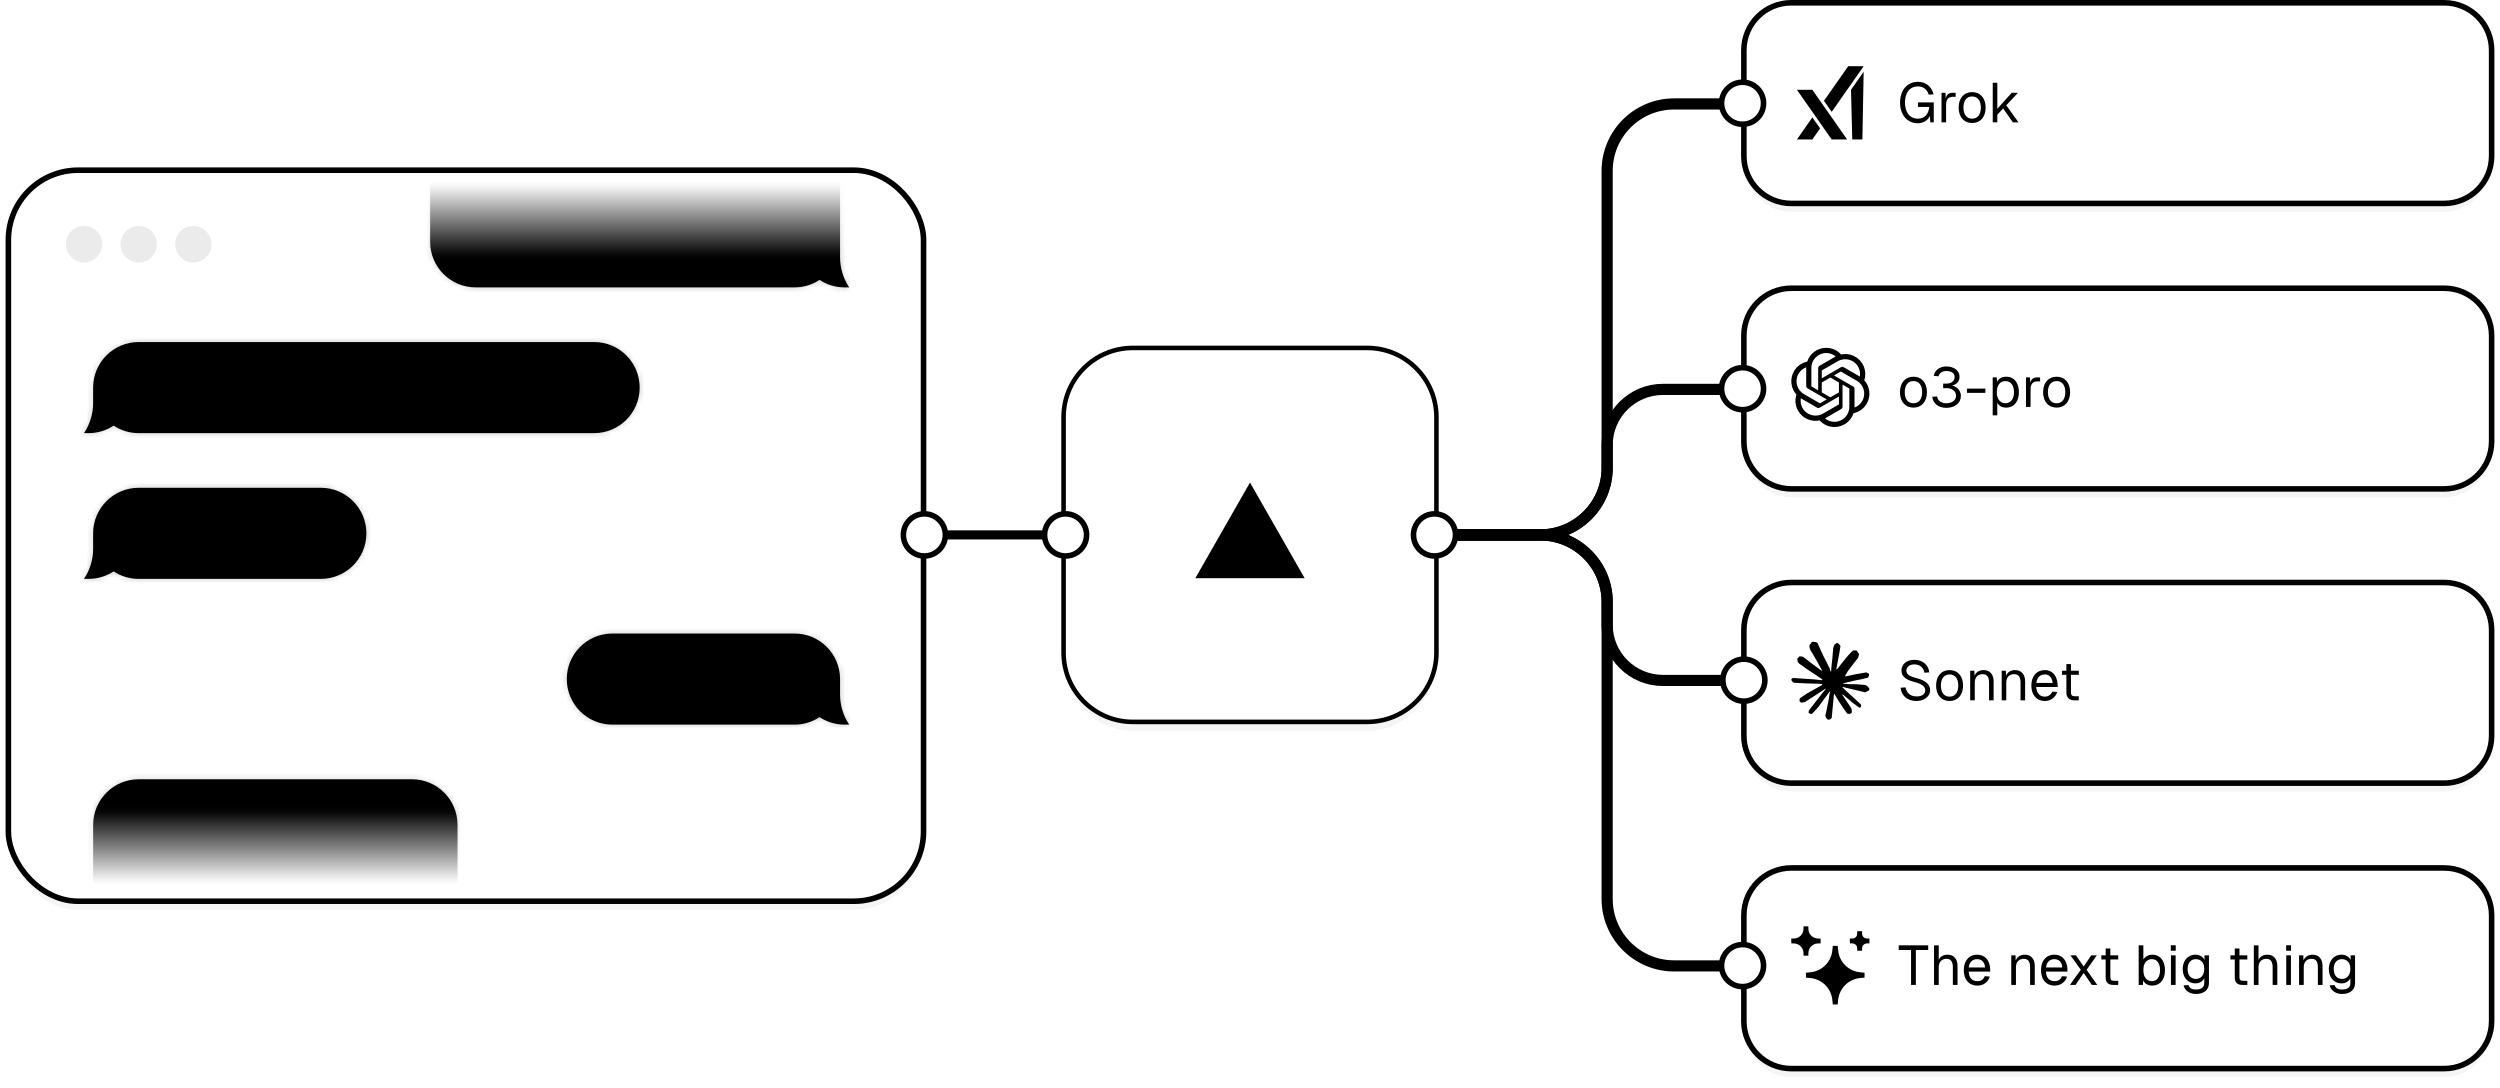 <svg width="448" height="195" viewBox="0 0 448 195" fill="none" xmlns="http://www.w3.org/2000/svg">
<g opacity="0.04" filter="url(#filter0_f_9773_22337)">
<rect x="2" y="32.668" width="163" height="130.39" rx="12" fill="black" style="fill:black;fill-opacity:1;"/>
<path d="M191 76.764C191 70.136 196.373 64.764 203 64.764H245C251.627 64.764 257 70.136 257 76.764V118.962C257 125.589 251.627 130.962 245 130.962H203C196.373 130.962 191 125.589 191 118.962V76.764Z" fill="black" style="fill:black;fill-opacity:1;"/>
<path d="M313 166.043C313 161.624 316.582 158.043 321 158.043H438C442.418 158.043 446 161.624 446 166.043V185C446 189.418 442.418 193 438 193H321C316.582 193 313 189.418 313 185V166.043Z" fill="black" style="fill:black;fill-opacity:1;"/>
<path d="M313 114.89C313 110.471 316.582 106.89 321 106.89H438C442.418 106.89 446 110.471 446 114.89V133.847C446 138.265 442.418 141.847 438 141.847H321C316.582 141.847 313 138.265 313 133.847V114.89Z" fill="black" style="fill:black;fill-opacity:1;"/>
<path d="M313 62.159C313 57.741 316.582 54.159 321 54.159H438C442.418 54.159 446 57.741 446 62.159V81.116C446 85.535 442.418 89.116 438 89.116H321C316.582 89.116 313 85.535 313 81.116V62.159Z" fill="black" style="fill:black;fill-opacity:1;"/>
<path d="M313 11.006C313 6.588 316.582 3.006 321 3.006H438C442.418 3.006 446 6.588 446 11.006V29.963C446 34.382 442.418 37.963 438 37.963H321C316.582 37.963 313 34.382 313 29.963V11.006Z" fill="black" style="fill:black;fill-opacity:1;"/>
</g>
<g clip-path="url(#clip0_9773_22337)">
<rect x="2" y="31" width="163" height="130" rx="12" fill="white" style="fill:white;fill-opacity:1;"/>
<circle cx="15.062" cy="43.765" r="3.265" fill="black" fill-opacity="0.08" style="fill:black;fill-opacity:0.08;"/>
<circle cx="24.858" cy="43.765" r="3.265" fill="black" fill-opacity="0.08" style="fill:black;fill-opacity:0.08;"/>
<circle cx="34.648" cy="43.765" r="3.265" fill="black" fill-opacity="0.08" style="fill:black;fill-opacity:0.08;"/>
<mask id="mask0_9773_22337" style="mask-type:alpha" maskUnits="userSpaceOnUse" x="9" y="30" width="149" height="131">
<rect width="148.544" height="130.588" transform="matrix(-1 0 0 1 157.891 30.279)" fill="url(#paint0_linear_9773_22337)" style=""/>
</mask>
<g mask="url(#mask0_9773_22337)">
<mask id="path-13-inside-1_9773_22337" fill="white">
<path d="M106.467 61.294C110.974 61.294 114.629 64.948 114.629 69.456C114.629 73.963 110.974 77.617 106.467 77.617H24.85C23.191 77.617 21.648 77.121 20.36 76.27C19.072 77.121 17.53 77.618 15.871 77.618H15.055C16.119 76.022 16.688 74.145 16.688 72.227V69.456C16.688 64.948 20.342 61.294 24.85 61.294H106.467Z"/>
</mask>
<path d="M106.467 61.294C110.974 61.294 114.629 64.948 114.629 69.456C114.629 73.963 110.974 77.617 106.467 77.617H24.85C23.191 77.617 21.648 77.121 20.36 76.27C19.072 77.121 17.53 77.618 15.871 77.618H15.055C16.119 76.022 16.688 74.145 16.688 72.227V69.456C16.688 64.948 20.342 61.294 24.85 61.294H106.467Z" fill="#FAFAFA" style="fill:#FAFAFA;fill:color(display-p3 0.98 0.98 0.98);fill-opacity:1;"/>
<path d="M114.629 69.456L115.629 69.456V69.456H114.629ZM20.36 76.27L20.911 75.436L20.36 75.072L19.809 75.436L20.36 76.27ZM15.871 77.618L15.871 78.618L15.871 78.618L15.871 77.618ZM15.055 77.618L14.223 77.064L13.186 78.618H15.055V77.618ZM16.688 72.227L17.688 72.227V72.227H16.688ZM106.467 61.294V62.294C110.422 62.294 113.629 65.501 113.629 69.456H114.629H115.629C115.629 64.396 111.527 60.294 106.467 60.294V61.294ZM114.629 69.456L113.629 69.456C113.629 73.411 110.422 76.617 106.467 76.617V77.617V78.617C111.526 78.617 115.629 74.516 115.629 69.456L114.629 69.456ZM106.467 77.617V76.617H24.85V77.617V78.617H106.467V77.617ZM24.85 77.617V76.617C23.393 76.617 22.042 76.182 20.911 75.436L20.36 76.27L19.809 77.105C21.255 78.059 22.988 78.617 24.85 78.617V77.617ZM20.36 76.27L19.809 75.436C18.679 76.182 17.327 76.618 15.871 76.618L15.871 77.618L15.871 78.618C17.733 78.618 19.466 78.059 20.911 77.105L20.36 76.27ZM15.871 77.618V76.618H15.055V77.618V78.618H15.871V77.618ZM15.055 77.618L15.887 78.173C17.061 76.412 17.688 74.343 17.688 72.227L16.688 72.227L15.688 72.227C15.688 73.948 15.178 75.631 14.223 77.064L15.055 77.618ZM16.688 72.227H17.688V69.456H16.688H15.688V72.227H16.688ZM16.688 69.456H17.688C17.688 65.501 20.894 62.294 24.85 62.294V61.294V60.294C19.79 60.294 15.688 64.396 15.688 69.456H16.688ZM24.85 61.294V62.294H106.467V61.294V60.294H24.85V61.294Z" fill="black" fill-opacity="0.21" style="fill:black;fill-opacity:0.21;" mask="url(#path-13-inside-1_9773_22337)"/>
<mask id="path-15-inside-2_9773_22337" fill="white">
<path d="M57.496 87.412C62.004 87.412 65.658 91.067 65.658 95.574C65.658 100.082 62.004 103.735 57.496 103.735H24.85C23.191 103.735 21.648 103.239 20.36 102.389C19.072 103.239 17.53 103.736 15.871 103.736H15.055C16.119 102.14 16.688 100.264 16.688 98.345V95.574C16.688 91.067 20.342 87.412 24.85 87.412H57.496Z"/>
</mask>
<path d="M57.496 87.412C62.004 87.412 65.658 91.067 65.658 95.574C65.658 100.082 62.004 103.735 57.496 103.735H24.85C23.191 103.735 21.648 103.239 20.36 102.389C19.072 103.239 17.53 103.736 15.871 103.736H15.055C16.119 102.14 16.688 100.264 16.688 98.345V95.574C16.688 91.067 20.342 87.412 24.85 87.412H57.496Z" fill="#FAFAFA" style="fill:#FAFAFA;fill:color(display-p3 0.98 0.98 0.98);fill-opacity:1;"/>
<path d="M65.658 95.574L66.658 95.574V95.574H65.658ZM20.36 102.389L20.911 101.554L20.36 101.19L19.809 101.554L20.36 102.389ZM15.871 103.736L15.871 104.736L15.871 104.736L15.871 103.736ZM15.055 103.736L14.223 103.182L13.186 104.736H15.055V103.736ZM16.688 98.345L17.688 98.345V98.345H16.688ZM57.496 87.412V88.412C61.451 88.412 64.658 91.619 64.658 95.574H65.658H66.658C66.658 90.514 62.556 86.412 57.496 86.412V87.412ZM65.658 95.574L64.658 95.574C64.658 99.529 61.451 102.735 57.496 102.735V103.735V104.735C62.556 104.735 66.658 100.634 66.658 95.574L65.658 95.574ZM57.496 103.735V102.735H24.85V103.735V104.735H57.496V103.735ZM24.85 103.735V102.735C23.393 102.735 22.041 102.3 20.911 101.554L20.36 102.389L19.809 103.223C21.255 104.178 22.988 104.735 24.85 104.735V103.735ZM20.36 102.389L19.809 101.554C18.679 102.301 17.327 102.736 15.871 102.736L15.871 103.736L15.871 104.736C17.733 104.736 19.466 104.178 20.911 103.223L20.36 102.389ZM15.871 103.736V102.736H15.055V103.736V104.736H15.871V103.736ZM15.055 103.736L15.887 104.291C17.061 102.53 17.688 100.461 17.688 98.345L16.688 98.345L15.688 98.345C15.688 100.066 15.178 101.749 14.223 103.182L15.055 103.736ZM16.688 98.345H17.688V95.574H16.688H15.688V98.345H16.688ZM16.688 95.574H17.688C17.688 91.619 20.894 88.412 24.85 88.412V87.412V86.412C19.79 86.412 15.688 90.514 15.688 95.574H16.688ZM24.85 87.412V88.412H57.496V87.412V86.412H24.85V87.412Z" fill="black" fill-opacity="0.21" style="fill:black;fill-opacity:0.21;" mask="url(#path-15-inside-2_9773_22337)"/>
<mask id="path-17-inside-3_9773_22337" fill="white">
<path d="M73.828 139.647C78.335 139.648 81.989 143.302 81.989 147.81V172.295C81.989 176.802 78.335 180.456 73.828 180.456H24.857C20.35 180.456 16.695 176.802 16.695 172.295V147.81C16.695 143.302 20.35 139.647 24.857 139.647H73.828Z"/>
</mask>
<path d="M73.828 139.647C78.335 139.648 81.989 143.302 81.989 147.81V172.295C81.989 176.802 78.335 180.456 73.828 180.456H24.857C20.35 180.456 16.695 176.802 16.695 172.295V147.81C16.695 143.302 20.35 139.647 24.857 139.647H73.828Z" fill="#FAFAFA" style="fill:#FAFAFA;fill:color(display-p3 0.98 0.98 0.98);fill-opacity:1;"/>
<path d="M73.828 139.647L73.828 138.647H73.828V139.647ZM81.989 172.295L82.989 172.295V172.295H81.989ZM73.828 180.456L73.828 181.456L73.828 181.456L73.828 180.456ZM16.695 172.295L15.695 172.295L15.695 172.295L16.695 172.295ZM73.828 139.647L73.828 140.647C77.783 140.648 80.989 143.854 80.989 147.81H81.989H82.989C82.989 142.75 78.888 138.648 73.828 138.647L73.828 139.647ZM81.989 147.81H80.989V172.295H81.989H82.989V147.81H81.989ZM81.989 172.295L80.989 172.295C80.989 176.25 77.783 179.456 73.828 179.456L73.828 180.456L73.828 181.456C78.888 181.456 82.989 177.355 82.989 172.295L81.989 172.295ZM73.828 180.456V179.456H24.857V180.456V181.456H73.828V180.456ZM24.857 180.456V179.456C20.902 179.456 17.695 176.25 17.695 172.295L16.695 172.295L15.695 172.295C15.696 177.355 19.798 181.456 24.857 181.456V180.456ZM16.695 172.295H17.695V147.81H16.695H15.695V172.295H16.695ZM16.695 147.81H17.695C17.695 143.854 20.902 140.647 24.857 140.647V139.647V138.647C19.797 138.647 15.695 142.75 15.695 147.81H16.695ZM24.857 139.647V140.647H73.828V139.647V138.647H24.857V139.647Z" fill="black" fill-opacity="0.21" style="fill:black;fill-opacity:0.21;" mask="url(#path-17-inside-3_9773_22337)"/>
<mask id="path-19-inside-4_9773_22337" fill="white">
<path d="M109.73 113.529C105.223 113.529 101.568 117.184 101.568 121.691C101.569 126.199 105.223 129.853 109.73 129.853H142.377C144.036 129.853 145.578 129.356 146.866 128.506C148.154 129.356 149.696 129.853 151.355 129.854H152.172C151.108 128.257 150.539 126.381 150.539 124.462V121.691C150.539 117.184 146.885 113.529 142.377 113.529H109.73Z"/>
</mask>
<path d="M109.73 113.529C105.223 113.529 101.568 117.184 101.568 121.691C101.569 126.199 105.223 129.853 109.73 129.853H142.377C144.036 129.853 145.578 129.356 146.866 128.506C148.154 129.356 149.696 129.853 151.355 129.854H152.172C151.108 128.257 150.539 126.381 150.539 124.462V121.691C150.539 117.184 146.885 113.529 142.377 113.529H109.73Z" fill="#FAFAFA" style="fill:#FAFAFA;fill:color(display-p3 0.98 0.98 0.98);fill-opacity:1;"/>
<path d="M101.568 121.691L100.568 121.691V121.691H101.568ZM146.866 128.506L146.315 127.671L146.866 127.308L147.417 127.671L146.866 128.506ZM151.355 129.854L151.355 130.854L151.355 130.854L151.355 129.854ZM152.172 129.854L153.004 129.299L154.04 130.854H152.172V129.854ZM150.539 124.462L149.539 124.462V124.462H150.539ZM109.73 113.529V114.529C105.775 114.529 102.568 117.736 102.568 121.691H101.568H100.568C100.568 116.632 104.671 112.529 109.73 112.529V113.529ZM101.568 121.691L102.568 121.691C102.569 125.646 105.775 128.853 109.73 128.853V129.853V130.853C104.671 130.853 100.569 126.751 100.568 121.691L101.568 121.691ZM109.73 129.853V128.853H142.377V129.853V130.853H109.73V129.853ZM142.377 129.853V128.853C143.833 128.853 145.185 128.417 146.315 127.671L146.866 128.506L147.417 129.34C145.971 130.295 144.238 130.853 142.377 130.853V129.853ZM146.866 128.506L147.417 127.671C148.548 128.418 149.899 128.853 151.355 128.854L151.355 129.854L151.355 130.854C149.494 130.853 147.761 130.295 146.315 129.34L146.866 128.506ZM151.355 129.854V128.854H152.172V129.854V130.854H151.355V129.854ZM152.172 129.854L151.34 130.408C150.166 128.647 149.539 126.578 149.539 124.462L150.539 124.462L151.539 124.462C151.539 126.183 152.049 127.866 153.004 129.299L152.172 129.854ZM150.539 124.462H149.539V121.691H150.539H151.539V124.462H150.539ZM150.539 121.691H149.539C149.539 117.736 146.332 114.529 142.377 114.529V113.529V112.529C147.437 112.529 151.539 116.632 151.539 121.691H150.539ZM142.377 113.529V114.529H109.73V113.529V112.529H142.377V113.529Z" fill="black" fill-opacity="0.21" style="fill:black;fill-opacity:0.21;" mask="url(#path-19-inside-4_9773_22337)"/>
<mask id="path-21-inside-5_9773_22337" fill="white">
<path d="M85.245 10.691C80.737 10.691 77.083 14.346 77.083 18.854V43.339C77.083 47.846 80.738 51.5 85.245 51.5H142.377C144.036 51.5 145.578 51.004 146.866 50.153C148.154 51.004 149.696 51.501 151.355 51.501H152.172C151.108 49.904 150.539 48.028 150.539 46.109V18.854C150.539 14.346 146.885 10.691 142.377 10.691H85.245Z"/>
</mask>
<path d="M85.245 10.691C80.737 10.691 77.083 14.346 77.083 18.854V43.339C77.083 47.846 80.738 51.5 85.245 51.5H142.377C144.036 51.5 145.578 51.004 146.866 50.153C148.154 51.004 149.696 51.501 151.355 51.501H152.172C151.108 49.904 150.539 48.028 150.539 46.109V18.854C150.539 14.346 146.885 10.691 142.377 10.691H85.245Z" fill="#FAFAFA" style="fill:#FAFAFA;fill:color(display-p3 0.98 0.98 0.98);fill-opacity:1;"/>
<path d="M77.083 43.339L76.083 43.339V43.339H77.083ZM146.866 50.153L146.315 49.319L146.866 48.955L147.417 49.319L146.866 50.153ZM151.355 51.501L151.355 52.501L151.355 52.501L151.355 51.501ZM152.172 51.501L153.004 50.946L154.04 52.501H152.172V51.501ZM150.539 46.109L149.539 46.109V46.109H150.539ZM85.245 10.691V11.691C81.29 11.691 78.083 14.898 78.083 18.854H77.083H76.083C76.083 13.794 80.185 9.691 85.245 9.691V10.691ZM77.083 18.854H78.083V43.339H77.083H76.083V18.854H77.083ZM77.083 43.339L78.083 43.339C78.083 47.294 81.29 50.5 85.245 50.5V51.5V52.5C80.186 52.5 76.083 48.399 76.083 43.339L77.083 43.339ZM85.245 51.5V50.5H142.377V51.5V52.5H85.245V51.5ZM142.377 51.5V50.5C143.833 50.5 145.185 50.065 146.315 49.319L146.866 50.153L147.417 50.988C145.971 51.942 144.238 52.5 142.377 52.5V51.5ZM146.866 50.153L147.417 49.319C148.548 50.065 149.899 50.501 151.355 50.501L151.355 51.501L151.355 52.501C149.494 52.501 147.761 51.942 146.315 50.988L146.866 50.153ZM151.355 51.501V50.501H152.172V51.501V52.501H151.355V51.501ZM152.172 51.501L151.34 52.056C150.166 50.295 149.539 48.226 149.539 46.109L150.539 46.109L151.539 46.109C151.539 47.831 152.049 49.514 153.004 50.946L152.172 51.501ZM150.539 46.109H149.539V18.854H150.539H151.539V46.109H150.539ZM150.539 18.854H149.539C149.539 14.898 146.332 11.691 142.377 11.691V10.691V9.691C147.437 9.691 151.539 13.794 151.539 18.854H150.539ZM142.377 10.691V11.691H85.245V10.691V9.691H142.377V10.691Z" fill="black" fill-opacity="0.21" style="fill:black;fill-opacity:0.21;" mask="url(#path-21-inside-5_9773_22337)"/>
</g>
</g>
<rect x="1.5" y="30.5" width="164" height="131" rx="12.5" stroke="#EBEBEB" style="stroke:#EBEBEB;stroke:color(display-p3 0.922 0.922 0.922);stroke-opacity:1;"/>
<path d="M244 95.857L276 95.858C282.628 95.858 288 101.23 288 107.858V161.089C288 167.717 293.374 173.089 300.002 173.089C316.054 173.089 330.359 173.088 330.359 173.088" stroke="#45DEC4" style="stroke:#45DEC4;stroke:color(display-p3 0.271 0.871 0.769);stroke-opacity:1;" stroke-width="2"/>
<path d="M244 95.858L276 95.857C282.628 95.857 288 90.484 288 83.857V30.625C288 23.998 293.374 18.625 300.002 18.626C316.054 18.626 330.359 18.627 330.359 18.627" stroke="#52AEFF" style="stroke:#52AEFF;stroke:color(display-p3 0.322 0.682 1);stroke-opacity:1;" stroke-width="2"/>
<path d="M243.586 95.856L276 95.856C282.627 95.856 288 101.229 288 107.856V111.936C288 117.459 292.479 121.936 298.001 121.936C314.749 121.936 329.984 121.935 329.984 121.935" stroke="#FFB224" style="stroke:#FFB224;stroke:color(display-p3 1 0.698 0.141);stroke-opacity:1;" stroke-width="2"/>
<path d="M243.586 95.858L276 95.858C282.627 95.858 288 90.485 288 83.858V79.778C288 74.255 292.479 69.778 298.001 69.778C314.749 69.779 329.984 69.779 329.984 69.779" stroke="#E5484D" style="stroke:#E5484D;stroke:color(display-p3 0.898 0.282 0.302);stroke-opacity:1;" stroke-width="2"/>
<path d="M166.047 95.856H191.348" stroke="#A8A8A8" style="stroke:#A8A8A8;stroke:color(display-p3 0.659 0.659 0.659);stroke-opacity:1;" stroke-width="1.632"/>
<path d="M245 62.35C251.853 62.35 257.408 67.905 257.408 74.758V116.956C257.408 123.809 251.853 129.363 245 129.363H203C196.147 129.363 190.592 123.809 190.592 116.956V74.758C190.592 67.905 196.147 62.35 203 62.35H245Z" fill="white" style="fill:white;fill-opacity:1;"/>
<path d="M245 62.35C251.853 62.35 257.408 67.905 257.408 74.758V116.956C257.408 123.809 251.853 129.363 245 129.363H203C196.147 129.363 190.592 123.809 190.592 116.956V74.758C190.592 67.905 196.147 62.35 203 62.35H245Z" stroke="#EBEBEB" style="stroke:#EBEBEB;stroke:color(display-p3 0.922 0.922 0.922);stroke-opacity:1;" stroke-width="0.816"/>
<g clip-path="url(#clip1_9773_22337)">
<path fill-rule="evenodd" clip-rule="evenodd" d="M223.997 86.471L233.791 103.61H214.203L223.997 86.471Z" fill="black" style="fill:black;fill-opacity:1;"/>
</g>
<path d="M438 155.537C442.694 155.537 446.5 159.342 446.5 164.037V182.994C446.5 187.688 442.694 191.494 438 191.494H321C316.306 191.494 312.5 187.688 312.5 182.994V164.037C312.5 159.342 316.306 155.537 321 155.537H438Z" fill="white" style="fill:white;fill-opacity:1;"/>
<path d="M438 155.537C442.694 155.537 446.5 159.342 446.5 164.037V182.994C446.5 187.688 442.694 191.494 438 191.494H321C316.306 191.494 312.5 187.688 312.5 182.994V164.037C312.5 159.342 316.306 155.537 321 155.537H438Z" stroke="#EBEBEB" style="stroke:#EBEBEB;stroke:color(display-p3 0.922 0.922 0.922);stroke-opacity:1;"/>
<path d="M312.265 169.272C314.344 169.272 316.029 170.957 316.029 173.037C316.029 175.116 314.344 176.801 312.265 176.801C310.185 176.801 308.5 175.116 308.5 173.037C308.5 170.957 310.185 169.272 312.265 169.272Z" fill="white" stroke="#EAEAEA" style="fill:white;fill-opacity:1;stroke:#EAEAEA;stroke:color(display-p3 0.918 0.918 0.918);stroke-opacity:1;"/>
<path d="M438 104.384C442.694 104.384 446.5 108.189 446.5 112.884V131.841C446.5 136.535 442.694 140.341 438 140.341H321C316.306 140.341 312.5 136.535 312.5 131.841V112.884C312.5 108.189 316.306 104.384 321 104.384H438Z" fill="white" style="fill:white;fill-opacity:1;"/>
<path d="M438 104.384C442.694 104.384 446.5 108.189 446.5 112.884V131.841C446.5 136.535 442.694 140.341 438 140.341H321C316.306 140.341 312.5 136.535 312.5 131.841V112.884C312.5 108.189 316.306 104.384 321 104.384H438Z" stroke="#EBEBEB" style="stroke:#EBEBEB;stroke:color(display-p3 0.922 0.922 0.922);stroke-opacity:1;"/>
<path d="M312.499 118.119C314.578 118.119 316.264 119.804 316.264 121.884C316.264 123.963 314.578 125.648 312.499 125.648C310.42 125.648 308.734 123.963 308.734 121.884C308.734 119.804 310.42 118.119 312.499 118.119Z" fill="white" stroke="#EAEAEA" style="fill:white;fill-opacity:1;stroke:#EAEAEA;stroke:color(display-p3 0.918 0.918 0.918);stroke-opacity:1;"/>
<path d="M438 51.653C442.694 51.653 446.5 55.458 446.5 60.153V79.11C446.5 83.804 442.694 87.61 438 87.61H321C316.306 87.61 312.5 83.804 312.5 79.11V60.153C312.5 55.458 316.306 51.653 321 51.653H438Z" fill="white" style="fill:white;fill-opacity:1;"/>
<path d="M438 51.653C442.694 51.653 446.5 55.458 446.5 60.153V79.11C446.5 83.804 442.694 87.61 438 87.61H321C316.306 87.61 312.5 83.804 312.5 79.11V60.153C312.5 55.458 316.306 51.653 321 51.653H438Z" stroke="#EBEBEB" style="stroke:#EBEBEB;stroke:color(display-p3 0.922 0.922 0.922);stroke-opacity:1;"/>
<path d="M312.265 65.888C314.344 65.888 316.029 67.574 316.029 69.653C316.029 71.732 314.344 73.418 312.265 73.418C310.185 73.417 308.5 71.732 308.5 69.653C308.5 67.574 310.185 65.888 312.265 65.888Z" fill="white" stroke="#EAEAEA" style="fill:white;fill-opacity:1;stroke:#EAEAEA;stroke:color(display-p3 0.918 0.918 0.918);stroke-opacity:1;"/>
<path d="M438 0.5C442.694 0.5 446.5 4.306 446.5 9V27.957C446.5 32.651 442.694 36.457 438 36.457H321C316.306 36.457 312.5 32.651 312.5 27.957V9C312.5 4.306 316.306 0.5 321 0.5H438Z" fill="white" style="fill:white;fill-opacity:1;"/>
<path d="M438 0.5C442.694 0.5 446.5 4.306 446.5 9V27.957C446.5 32.651 442.694 36.457 438 36.457H321C316.306 36.457 312.5 32.651 312.5 27.957V9C312.5 4.306 316.306 0.5 321 0.5H438Z" stroke="#EBEBEB" style="stroke:#EBEBEB;stroke:color(display-p3 0.922 0.922 0.922);stroke-opacity:1;"/>
<path d="M312.265 14.735C314.344 14.735 316.029 16.421 316.029 18.5C316.029 20.579 314.344 22.265 312.265 22.265C310.185 22.265 308.5 20.579 308.5 18.5C308.5 16.421 310.185 14.735 312.265 14.735Z" fill="white" stroke="#EAEAEA" style="fill:white;fill-opacity:1;stroke:#EAEAEA;stroke:color(display-p3 0.918 0.918 0.918);stroke-opacity:1;"/>
<path d="M190.952 92.082C193.033 92.082 194.717 93.773 194.717 95.856C194.717 97.939 193.033 99.631 190.952 99.631C188.872 99.631 187.188 97.939 187.188 95.856C187.188 93.773 188.872 92.082 190.952 92.082Z" fill="white" stroke="#EBEBEB" style="fill:white;fill-opacity:1;stroke:#EBEBEB;stroke:color(display-p3 0.922 0.922 0.922);stroke-opacity:1;"/>
<path d="M257.062 92.082C259.142 92.082 260.826 93.773 260.826 95.856C260.826 97.939 259.142 99.631 257.062 99.631C254.981 99.631 253.297 97.939 253.297 95.856C253.297 93.773 254.981 92.082 257.062 92.082Z" fill="white" stroke="#EBEBEB" style="fill:white;fill-opacity:1;stroke:#EBEBEB;stroke:color(display-p3 0.922 0.922 0.922);stroke-opacity:1;"/>
<path d="M165.647 92.082C167.728 92.082 169.412 93.773 169.412 95.856C169.412 97.939 167.728 99.631 165.647 99.631C163.567 99.631 161.883 97.939 161.883 95.856C161.883 93.773 163.567 92.082 165.647 92.082Z" fill="white" stroke="#EBEBEB" style="fill:white;fill-opacity:1;stroke:#EBEBEB;stroke:color(display-p3 0.922 0.922 0.922);stroke-opacity:1;"/>
<g clip-path="url(#clip2_9773_22337)">
<path d="M329.394 170.313C329.601 172.385 331.24 174.024 333.312 174.231L334.125 174.312V175.187L333.312 175.268C331.24 175.476 329.601 177.115 329.394 179.186L329.312 180H328.438L328.356 179.186C328.149 177.115 326.51 175.476 324.438 175.268L323.625 175.187V174.312L324.438 174.231C326.51 174.024 328.149 172.385 328.356 170.313L328.438 169.5H329.312L329.394 170.313ZM324.062 166.437C324.063 167.404 324.846 168.187 325.812 168.187H326.25V169.062H325.812C324.846 169.062 324.062 169.846 324.062 170.812V171.25H323.188V170.812C323.188 169.846 322.404 169.062 321.438 169.062H321V168.187H321.438C322.404 168.187 323.187 167.404 323.188 166.437V166H324.062V166.437ZM333.688 167.312C333.688 167.796 334.079 168.187 334.562 168.187H335V169.062H334.562C334.079 169.062 333.688 169.454 333.688 169.937V170.375H332.812V169.937C332.812 169.454 332.421 169.062 331.938 169.062H331.5V168.187H331.938C332.421 168.187 332.812 167.796 332.812 167.312V166.875H333.688V167.312Z" fill="#666666" style="fill:#666666;fill:color(display-p3 0.4 0.4 0.4);fill-opacity:1;"/>
</g>
<path d="M342.46 170.24H340.25V169.4H345.53V170.24H343.32V176.5H342.46V170.24ZM346.581 169.4H347.421V172.37L347.321 172.35C347.415 171.923 347.611 171.606 347.911 171.4C348.211 171.186 348.581 171.08 349.021 171.08C349.581 171.08 350.015 171.263 350.321 171.63C350.635 171.996 350.791 172.483 350.791 173.09V176.5H349.951V173.33C349.951 172.823 349.858 172.446 349.671 172.2C349.491 171.946 349.215 171.82 348.841 171.82C348.401 171.82 348.055 171.953 347.801 172.22C347.548 172.486 347.421 172.86 347.421 173.34V176.5H346.581V169.4ZM354.345 176.62C353.852 176.62 353.422 176.506 353.055 176.28C352.689 176.053 352.405 175.733 352.205 175.32C352.012 174.9 351.915 174.41 351.915 173.85C351.915 173.296 352.012 172.81 352.205 172.39C352.405 171.97 352.685 171.646 353.045 171.42C353.405 171.193 353.825 171.08 354.305 171.08C354.765 171.08 355.172 171.19 355.525 171.41C355.879 171.623 356.152 171.94 356.345 172.36C356.545 172.78 356.645 173.28 356.645 173.86V174.11H352.795C352.822 174.67 352.969 175.096 353.235 175.39C353.509 175.676 353.879 175.82 354.345 175.82C354.685 175.82 354.965 175.743 355.185 175.59C355.412 175.43 355.572 175.21 355.665 174.93L356.565 175C356.425 175.486 356.155 175.88 355.755 176.18C355.362 176.473 354.892 176.62 354.345 176.62ZM355.725 173.37C355.685 172.876 355.539 172.506 355.285 172.26C355.039 172.006 354.712 171.88 354.305 171.88C353.892 171.88 353.552 172.006 353.285 172.26C353.025 172.513 352.862 172.883 352.795 173.37H355.725ZM360.419 171.2H361.189L361.219 172.55L361.119 172.46C361.212 172.006 361.412 171.663 361.719 171.43C362.032 171.196 362.406 171.08 362.839 171.08C363.419 171.08 363.862 171.266 364.169 171.64C364.476 172.013 364.629 172.496 364.629 173.09V176.5H363.789V173.33C363.789 172.83 363.699 172.453 363.519 172.2C363.339 171.946 363.052 171.82 362.659 171.82C362.239 171.82 361.899 171.953 361.639 172.22C361.386 172.48 361.259 172.85 361.259 173.33V176.5H360.419V171.2ZM368.183 176.62C367.69 176.62 367.26 176.506 366.893 176.28C366.527 176.053 366.243 175.733 366.043 175.32C365.85 174.9 365.753 174.41 365.753 173.85C365.753 173.296 365.85 172.81 366.043 172.39C366.243 171.97 366.523 171.646 366.883 171.42C367.243 171.193 367.663 171.08 368.143 171.08C368.603 171.08 369.01 171.19 369.363 171.41C369.717 171.623 369.99 171.94 370.183 172.36C370.383 172.78 370.483 173.28 370.483 173.86V174.11H366.633C366.66 174.67 366.807 175.096 367.073 175.39C367.347 175.676 367.717 175.82 368.183 175.82C368.523 175.82 368.803 175.743 369.023 175.59C369.25 175.43 369.41 175.21 369.503 174.93L370.403 175C370.263 175.486 369.993 175.88 369.593 176.18C369.2 176.473 368.73 176.62 368.183 176.62ZM369.563 173.37C369.523 172.876 369.377 172.506 369.123 172.26C368.877 172.006 368.55 171.88 368.143 171.88C367.73 171.88 367.39 172.006 367.123 172.26C366.863 172.513 366.7 172.883 366.633 173.37H369.563ZM372.879 173.78L371.029 171.2H372.009L373.399 173.2L374.749 171.2H375.749L373.919 173.8L375.839 176.5H374.859L373.399 174.36L371.929 176.5H370.929L372.879 173.78ZM378.746 176.5C378.266 176.5 377.909 176.39 377.676 176.17C377.449 175.95 377.336 175.606 377.336 175.14V169.96H378.176V175.12C378.176 175.353 378.226 175.52 378.326 175.62C378.433 175.713 378.599 175.76 378.826 175.76H379.586V176.5H378.746ZM376.556 171.2H379.586V171.94H376.556V171.2ZM385.681 176.62C385.315 176.62 384.988 176.54 384.701 176.38C384.415 176.22 384.195 175.993 384.041 175.7L384.011 176.5H383.251V169.4H384.091V171.94C384.231 171.7 384.445 171.496 384.731 171.33C385.018 171.163 385.335 171.08 385.681 171.08C386.141 171.08 386.541 171.193 386.881 171.42C387.228 171.646 387.495 171.97 387.681 172.39C387.868 172.803 387.961 173.29 387.961 173.85C387.961 174.41 387.868 174.9 387.681 175.32C387.495 175.733 387.228 176.053 386.881 176.28C386.541 176.506 386.141 176.62 385.681 176.62ZM385.631 175.82C386.078 175.82 386.431 175.643 386.691 175.29C386.951 174.936 387.081 174.456 387.081 173.85C387.081 173.236 386.951 172.756 386.691 172.41C386.438 172.056 386.091 171.88 385.651 171.88C385.325 171.88 385.045 171.96 384.811 172.12C384.578 172.273 384.398 172.5 384.271 172.8C384.151 173.093 384.091 173.443 384.091 173.85C384.091 174.25 384.151 174.6 384.271 174.9C384.398 175.193 384.575 175.42 384.801 175.58C385.035 175.74 385.311 175.82 385.631 175.82ZM389.032 171.2H389.872V176.5H389.032V171.2ZM389.012 169.39H389.892V170.37H389.012V169.39ZM393.514 178.12C393.14 178.12 392.797 178.056 392.484 177.93C392.177 177.803 391.92 177.623 391.714 177.39C391.507 177.156 391.367 176.886 391.294 176.58L392.174 176.52C392.26 176.786 392.407 176.986 392.614 177.12C392.82 177.253 393.12 177.32 393.514 177.32C394 177.32 394.37 177.223 394.624 177.03C394.877 176.836 395.004 176.546 395.004 176.16V175.3C394.87 175.58 394.664 175.803 394.384 175.97C394.11 176.136 393.8 176.22 393.454 176.22C393.007 176.22 392.607 176.113 392.254 175.9C391.907 175.68 391.634 175.376 391.434 174.99C391.24 174.596 391.144 174.15 391.144 173.65C391.144 173.15 391.24 172.706 391.434 172.32C391.627 171.926 391.894 171.623 392.234 171.41C392.58 171.19 392.974 171.08 393.414 171.08C393.787 171.08 394.12 171.166 394.414 171.34C394.714 171.513 394.924 171.746 395.044 172.04V171.2H395.844V176.14C395.844 176.76 395.637 177.243 395.224 177.59C394.81 177.943 394.24 178.12 393.514 178.12ZM393.494 175.42C393.794 175.42 394.057 175.35 394.284 175.21C394.51 175.063 394.687 174.856 394.814 174.59C394.94 174.323 395.004 174.01 395.004 173.65C395.01 173.29 394.95 172.976 394.824 172.71C394.704 172.443 394.527 172.24 394.294 172.1C394.067 171.953 393.8 171.88 393.494 171.88C393.034 171.88 392.674 172.04 392.414 172.36C392.154 172.673 392.024 173.103 392.024 173.65C392.024 174.196 392.154 174.63 392.414 174.95C392.68 175.263 393.04 175.42 393.494 175.42ZM401.881 176.5C401.401 176.5 401.044 176.39 400.811 176.17C400.584 175.95 400.471 175.606 400.471 175.14V169.96H401.311V175.12C401.311 175.353 401.361 175.52 401.461 175.62C401.567 175.713 401.734 175.76 401.961 175.76H402.721V176.5H401.881ZM399.691 171.2H402.721V171.94H399.691V171.2ZM403.886 169.4H404.726V172.37L404.626 172.35C404.719 171.923 404.916 171.606 405.216 171.4C405.516 171.186 405.886 171.08 406.326 171.08C406.886 171.08 407.319 171.263 407.626 171.63C407.939 171.996 408.096 172.483 408.096 173.09V176.5H407.256V173.33C407.256 172.823 407.163 172.446 406.976 172.2C406.796 171.946 406.519 171.82 406.146 171.82C405.706 171.82 405.359 171.953 405.106 172.22C404.853 172.486 404.726 172.86 404.726 173.34V176.5H403.886V169.4ZM409.696 171.2H410.536V176.5H409.696V171.2ZM409.676 169.39H410.556V170.37H409.676V169.39ZM411.991 171.2H412.761L412.791 172.55L412.691 172.46C412.785 172.006 412.985 171.663 413.291 171.43C413.605 171.196 413.978 171.08 414.411 171.08C414.991 171.08 415.435 171.266 415.741 171.64C416.048 172.013 416.201 172.496 416.201 173.09V176.5H415.361V173.33C415.361 172.83 415.271 172.453 415.091 172.2C414.911 171.946 414.625 171.82 414.231 171.82C413.811 171.82 413.471 171.953 413.211 172.22C412.958 172.48 412.831 172.85 412.831 173.33V176.5H411.991V171.2ZM419.695 178.12C419.322 178.12 418.979 178.056 418.665 177.93C418.359 177.803 418.102 177.623 417.895 177.39C417.689 177.156 417.549 176.886 417.475 176.58L418.355 176.52C418.442 176.786 418.589 176.986 418.795 177.12C419.002 177.253 419.302 177.32 419.695 177.32C420.182 177.32 420.552 177.223 420.805 177.03C421.059 176.836 421.185 176.546 421.185 176.16V175.3C421.052 175.58 420.845 175.803 420.565 175.97C420.292 176.136 419.982 176.22 419.635 176.22C419.189 176.22 418.789 176.113 418.435 175.9C418.089 175.68 417.815 175.376 417.615 174.99C417.422 174.596 417.325 174.15 417.325 173.65C417.325 173.15 417.422 172.706 417.615 172.32C417.809 171.926 418.075 171.623 418.415 171.41C418.762 171.19 419.155 171.08 419.595 171.08C419.969 171.08 420.302 171.166 420.595 171.34C420.895 171.513 421.105 171.746 421.225 172.04V171.2H422.025V176.14C422.025 176.76 421.819 177.243 421.405 177.59C420.992 177.943 420.422 178.12 419.695 178.12ZM419.675 175.42C419.975 175.42 420.239 175.35 420.465 175.21C420.692 175.063 420.869 174.856 420.995 174.59C421.122 174.323 421.185 174.01 421.185 173.65C421.192 173.29 421.132 172.976 421.005 172.71C420.885 172.443 420.709 172.24 420.475 172.1C420.249 171.953 419.982 171.88 419.675 171.88C419.215 171.88 418.855 172.04 418.595 172.36C418.335 172.673 418.205 173.103 418.205 173.65C418.205 174.196 418.335 174.63 418.595 174.95C418.862 175.263 419.222 175.42 419.675 175.42Z" fill="#666666" style="fill:#666666;fill:color(display-p3 0.4 0.4 0.4);fill-opacity:1;"/>
<path d="M323.746 124.311L326.501 122.765L326.547 122.631L326.501 122.557H326.367L325.906 122.528L324.332 122.486L322.967 122.429L321.645 122.358L321.312 122.287L321 121.876L321.032 121.671L321.312 121.483L321.713 121.518L322.599 121.578L323.928 121.67L324.892 121.727L326.321 121.875H326.547L326.58 121.783L326.502 121.727L326.442 121.67L325.066 120.738L323.577 119.753L322.797 119.185L322.376 118.898L322.163 118.629L322.071 118.041L322.454 117.619L322.968 117.654L323.1 117.689L323.621 118.09L324.733 118.951L326.186 120.021L326.399 120.198L326.484 120.137L326.494 120.095L326.399 119.935L325.609 118.507L324.765 117.054L324.39 116.451L324.291 116.09C324.256 115.942 324.23 115.817 324.23 115.665L324.666 115.073L324.907 114.995L325.489 115.073L325.733 115.286L326.095 116.112L326.68 117.413L327.587 119.182L327.853 119.706L327.995 120.192L328.048 120.341H328.139V120.256L328.214 119.259L328.352 118.036L328.486 116.462L328.533 116.018L328.752 115.487L329.188 115.2L329.528 115.362L329.808 115.763L329.769 116.022L329.603 117.104L329.277 118.798L329.064 119.932H329.188L329.33 119.79L329.904 119.028L330.868 117.823L331.293 117.345L331.79 116.816L332.108 116.565H332.71L333.154 117.224L332.955 117.904L332.335 118.691L331.821 119.357L331.083 120.35L330.623 121.144L330.665 121.208L330.775 121.197L332.441 120.843L333.341 120.68L334.415 120.496L334.901 120.723L334.954 120.953L334.763 121.425L333.614 121.709L332.267 121.978L330.261 122.453L330.236 122.471L330.265 122.506L331.168 122.591L331.555 122.611H332.501L334.264 122.743L334.724 123.047L335 123.42L334.954 123.703L334.245 124.064L333.288 123.838L331.055 123.306L330.289 123.115H330.183V123.179L330.821 123.803L331.991 124.859L333.455 126.22L333.53 126.556L333.342 126.822L333.143 126.794L331.857 125.826L331.36 125.39L330.236 124.444H330.162V124.543L330.421 124.922L331.789 126.978L331.859 127.609L331.76 127.814L331.406 127.938L331.016 127.867L330.215 126.743L329.389 125.477L328.723 124.342L328.641 124.389L328.248 128.625L328.064 128.841L327.638 129.004L327.284 128.735L327.096 128.299L327.284 127.438L327.511 126.313L327.695 125.42L327.862 124.31L327.961 123.942L327.954 123.917L327.873 123.927L327.036 125.076L325.764 126.796L324.757 127.873L324.516 127.969L324.098 127.752L324.137 127.366L324.37 127.022L325.764 125.249L326.604 124.15L327.147 123.516L327.143 123.424H327.111L323.41 125.828L322.751 125.913L322.467 125.647L322.502 125.211L322.636 125.069L323.749 124.304L323.745 124.307L323.746 124.311Z" fill="#D97757" style="fill:#D97757;fill:color(display-p3 0.851 0.467 0.341);fill-opacity:1;"/>
<path d="M341.47 123.18C341.65 124.14 342.33 124.8 343.46 124.8C344.38 124.8 345 124.42 345 123.71C345 122.99 344.38 122.55 342.95 122.18C341.77 121.88 340.74 121.32 340.74 120.18C340.74 118.99 341.7 118.24 343.06 118.24C344.58 118.24 345.59 119.19 345.73 120.49L344.85 120.55C344.73 119.66 344.04 119.06 343.05 119.06C342.22 119.06 341.62 119.49 341.62 120.18C341.62 121.05 342.63 121.29 343.56 121.55C344.87 121.91 345.88 122.55 345.88 123.63C345.88 124.93 344.68 125.62 343.4 125.62C341.84 125.62 340.7 124.66 340.59 123.24L341.47 123.18ZM349.365 125.62C347.895 125.62 346.945 124.53 346.945 122.85C346.945 121.17 347.895 120.08 349.365 120.08C350.835 120.08 351.785 121.17 351.785 122.85C351.785 124.53 350.835 125.62 349.365 125.62ZM347.805 122.85C347.805 124.09 348.375 124.84 349.365 124.84C350.345 124.84 350.925 124.09 350.925 122.85C350.925 121.61 350.345 120.86 349.365 120.86C348.375 120.86 347.805 121.61 347.805 122.85ZM353.057 120.2H353.807L353.837 121.11C354.107 120.4 354.737 120.08 355.467 120.08C356.677 120.08 357.257 120.97 357.257 122.09V125.5H356.437V122.33C356.437 121.35 356.107 120.81 355.297 120.81C354.437 120.81 353.877 121.35 353.877 122.33V125.5H353.057V120.2ZM358.702 120.2H359.452L359.482 121.11C359.752 120.4 360.382 120.08 361.112 120.08C362.322 120.08 362.902 120.97 362.902 122.09V125.5H362.082V122.33C362.082 121.35 361.752 120.81 360.942 120.81C360.082 120.81 359.522 121.35 359.522 122.33V125.5H358.702V120.2ZM364.015 122.85C364.015 121.17 364.965 120.08 366.435 120.08C367.615 120.08 368.645 120.87 368.735 122.74L368.745 123.11H364.885C364.965 124.2 365.515 124.84 366.435 124.84C367.015 124.84 367.535 124.5 367.775 123.94L368.655 124C368.345 125 367.455 125.62 366.435 125.62C364.965 125.62 364.015 124.53 364.015 122.85ZM364.905 122.38H367.845C367.695 121.26 367.095 120.86 366.435 120.86C365.585 120.86 365.035 121.42 364.905 122.38ZM370.296 119H371.116V120.2H372.526V120.93H371.116V124.1C371.116 124.55 371.336 124.77 371.756 124.77H372.516V125.5H371.756C370.816 125.5 370.296 125 370.296 124.1V120.93H369.516V120.2H370.296V119Z" fill="#666666" style="fill:#666666;fill:color(display-p3 0.4 0.4 0.4);fill-opacity:1;"/>
<path d="M334.077 68.14C334.399 67.174 334.288 66.115 333.773 65.236C332.999 63.888 331.443 63.195 329.923 63.521C329.247 62.76 328.275 62.326 327.257 62.333C325.703 62.329 324.325 63.329 323.847 64.808C322.848 65.012 321.987 65.637 321.483 66.522C320.703 67.867 320.881 69.561 321.923 70.714C321.601 71.68 321.712 72.738 322.226 73.617C323.001 74.965 324.557 75.659 326.077 75.332C326.753 76.094 327.724 76.527 328.743 76.52C330.297 76.524 331.676 75.523 332.154 74.044C333.152 73.839 334.014 73.215 334.518 72.329C335.297 70.985 335.119 69.291 334.077 68.139L334.077 68.14ZM328.744 75.593C328.122 75.594 327.519 75.376 327.042 74.978C327.063 74.966 327.101 74.945 327.125 74.93L329.951 73.299C330.095 73.217 330.184 73.063 330.183 72.897V68.914L331.377 69.603C331.39 69.609 331.398 69.622 331.4 69.636V72.934C331.398 74.401 330.21 75.59 328.744 75.593ZM323.031 73.153C322.719 72.615 322.607 71.984 322.714 71.372C322.735 71.384 322.772 71.407 322.798 71.422L325.623 73.054C325.766 73.137 325.944 73.137 326.087 73.054L329.537 71.062V72.441C329.537 72.455 329.531 72.469 329.52 72.478L326.664 74.127C325.392 74.859 323.767 74.424 323.032 73.153H323.031ZM322.288 66.986C322.598 66.447 323.088 66.035 323.671 65.821C323.671 65.845 323.67 65.888 323.67 65.918V69.182C323.669 69.348 323.758 69.502 323.902 69.584L327.351 71.575L326.157 72.264C326.145 72.272 326.13 72.274 326.117 72.268L323.26 70.618C321.991 69.882 321.556 68.258 322.287 66.987L322.288 66.986ZM332.098 69.269L328.649 67.278L329.843 66.589C329.855 66.581 329.87 66.579 329.883 66.585L332.74 68.234C334.011 68.969 334.447 70.596 333.712 71.867C333.402 72.405 332.912 72.818 332.329 73.032V69.671C332.33 69.505 332.242 69.352 332.098 69.269H332.098ZM333.286 67.481C333.265 67.468 333.229 67.446 333.202 67.431L330.377 65.799C330.234 65.715 330.057 65.715 329.913 65.799L326.464 67.791V66.412C326.463 66.397 326.47 66.384 326.481 66.375L329.337 64.727C330.609 63.993 332.235 64.43 332.968 65.703C333.278 66.24 333.39 66.869 333.285 67.481H333.286ZM325.815 69.938L324.62 69.249C324.607 69.243 324.599 69.23 324.597 69.216V65.918C324.598 64.449 325.789 63.259 327.258 63.26C327.879 63.26 328.48 63.478 328.958 63.876C328.936 63.887 328.899 63.908 328.874 63.923L326.049 65.555C325.904 65.637 325.816 65.79 325.817 65.956L325.815 69.938V69.938ZM326.463 68.54L328 67.653L329.536 68.54V70.314L328 71.2L326.463 70.314V68.54Z" fill="black" style="fill:black;fill-opacity:1;"/>
<path d="M342.89 73.046C341.42 73.046 340.47 71.957 340.47 70.276C340.47 68.597 341.42 67.507 342.89 67.507C344.36 67.507 345.31 68.597 345.31 70.276C345.31 71.957 344.36 73.046 342.89 73.046ZM341.33 70.276C341.33 71.516 341.9 72.266 342.89 72.266C343.87 72.266 344.45 71.516 344.45 70.276C344.45 69.037 343.87 68.287 342.89 68.287C341.9 68.287 341.33 69.037 341.33 70.276ZM348.771 68.746C349.471 68.757 350.271 68.427 350.271 67.516C350.271 66.886 349.691 66.487 348.771 66.487C348.031 66.487 347.501 66.856 347.401 67.427L346.531 67.367C346.661 66.376 347.591 65.666 348.771 65.666C350.171 65.666 351.151 66.427 351.151 67.516C351.151 68.306 350.701 68.847 349.841 69.087C350.841 69.376 351.391 70.067 351.391 70.977C351.391 72.216 350.311 73.087 348.771 73.087C347.361 73.087 346.341 72.266 346.271 71.106L347.141 71.046C347.221 71.916 348.051 72.266 348.771 72.266C349.631 72.266 350.521 71.867 350.521 70.906C350.521 69.957 349.631 69.537 348.771 69.556L348.221 69.567V68.737L348.771 68.746ZM352.472 69.636H355.772V70.397H352.472V69.636ZM357.09 74.427V67.626H357.83L357.86 68.436C358.15 67.837 358.73 67.507 359.5 67.507C361.08 67.507 361.79 68.806 361.79 70.276C361.79 71.746 361.08 73.046 359.5 73.046C358.76 73.046 358.2 72.737 357.91 72.166V74.427H357.09ZM357.82 70.276C357.82 71.287 358.28 72.257 359.36 72.257C360.46 72.257 360.91 71.306 360.91 70.276C360.91 69.246 360.46 68.287 359.36 68.287C358.28 68.287 357.82 69.266 357.82 70.276ZM363.057 67.626H363.777L363.807 68.606C363.987 67.936 364.387 67.626 365.077 67.626H365.587V68.347H365.077C364.267 68.347 363.877 68.847 363.877 69.766V72.927H363.057V67.626ZM368.544 73.046C367.074 73.046 366.124 71.957 366.124 70.276C366.124 68.597 367.074 67.507 368.544 67.507C370.014 67.507 370.964 68.597 370.964 70.276C370.964 71.957 370.014 73.046 368.544 73.046ZM366.984 70.276C366.984 71.516 367.554 72.266 368.544 72.266C369.524 72.266 370.104 71.516 370.104 70.276C370.104 69.037 369.524 68.287 368.544 68.287C367.554 68.287 366.984 69.037 366.984 70.276Z" fill="#666666" style="fill:#666666;fill:color(display-p3 0.4 0.4 0.4);fill-opacity:1;"/>
<g clip-path="url(#clip3_9773_22337)">
<path d="M331.699 16.092L331.925 24.989H333.74L333.967 12.853L331.699 16.092Z" fill="black" style="fill:black;fill-opacity:1;"/>
<path d="M333.967 11.864H331.198L326.853 18.069L328.238 20.046L333.967 11.864Z" fill="black" style="fill:black;fill-opacity:1;"/>
<path d="M322.008 24.989H324.776L326.161 23.012L324.776 21.035L322.008 24.989Z" fill="black" style="fill:black;fill-opacity:1;"/>
<path d="M322.008 16.092L328.238 24.989H331.006L324.776 16.092H322.008Z" fill="black" style="fill:black;fill-opacity:1;"/>
</g>
<path d="M346.53 21.927H345.91L345.83 20.747C345.53 21.537 344.65 22.087 343.7 22.087C341.66 22.087 340.49 20.456 340.49 18.387C340.49 16.306 341.65 14.666 343.7 14.666C345.19 14.666 346.18 15.597 346.5 16.907L345.62 16.966C345.38 16.087 344.72 15.486 343.7 15.486C342.08 15.486 341.37 16.826 341.37 18.387C341.37 19.936 342.09 21.267 343.7 21.267C344.94 21.267 345.64 20.357 345.71 19.166H343.7V18.346H346.53V21.927ZM347.92 16.627H348.64L348.67 17.607C348.85 16.936 349.25 16.627 349.94 16.627H350.45V17.346H349.94C349.13 17.346 348.74 17.846 348.74 18.767V21.927H347.92V16.627ZM353.408 22.047C351.938 22.047 350.988 20.956 350.988 19.276C350.988 17.596 351.938 16.506 353.408 16.506C354.878 16.506 355.828 17.596 355.828 19.276C355.828 20.956 354.878 22.047 353.408 22.047ZM351.848 19.276C351.848 20.517 352.418 21.267 353.408 21.267C354.388 21.267 354.968 20.517 354.968 19.276C354.968 18.037 354.388 17.287 353.408 17.287C352.418 17.287 351.848 18.037 351.848 19.276ZM357.1 14.826H357.92V19.497L360.5 16.627H361.62L359.52 18.877L361.72 21.927H360.71L358.96 19.436L357.92 20.556V21.927H357.1V14.826Z" fill="#666666" style="fill:#666666;fill:color(display-p3 0.4 0.4 0.4);fill-opacity:1;"/>
<defs>
<filter id="filter0_f_9773_22337" x="0.6" y="1.606" width="446.8" height="192.794" filterUnits="userSpaceOnUse" color-interpolation-filters="sRGB">
<feFlood flood-opacity="0" result="BackgroundImageFix"/>
<feBlend mode="normal" in="SourceGraphic" in2="BackgroundImageFix" result="shape"/>
<feGaussianBlur stdDeviation="0.7" result="effect1_foregroundBlur_9773_22337"/>
</filter>
<linearGradient id="paint0_linear_9773_22337" x1="74.272" y1="0" x2="74.272" y2="130.588" gradientUnits="userSpaceOnUse">
<stop offset="0.02" stop-color="white" stop-opacity="0" style="stop-color:none;stop-opacity:0;"/>
<stop offset="0.12" stop-color="white" style="stop-color:white;stop-opacity:1;"/>
<stop offset="0.88" stop-color="white" style="stop-color:white;stop-opacity:1;"/>
<stop offset="0.98" stop-color="white" stop-opacity="0" style="stop-color:none;stop-opacity:0;"/>
</linearGradient>
<clipPath id="clip0_9773_22337">
<rect x="2" y="31" width="163" height="130" rx="12" fill="white" style="fill:white;fill-opacity:1;"/>
</clipPath>
<clipPath id="clip1_9773_22337">
<rect width="19.588" height="19.588" fill="white" style="fill:white;fill-opacity:1;" transform="translate(214.203 85.246)"/>
</clipPath>
<clipPath id="clip2_9773_22337">
<rect width="14" height="14" fill="white" style="fill:white;fill-opacity:1;" transform="translate(321 166)"/>
</clipPath>
<clipPath id="clip3_9773_22337">
<rect width="14" height="14" fill="white" style="fill:white;fill-opacity:1;" transform="translate(321 11.427)"/>
</clipPath>
</defs>
</svg>
